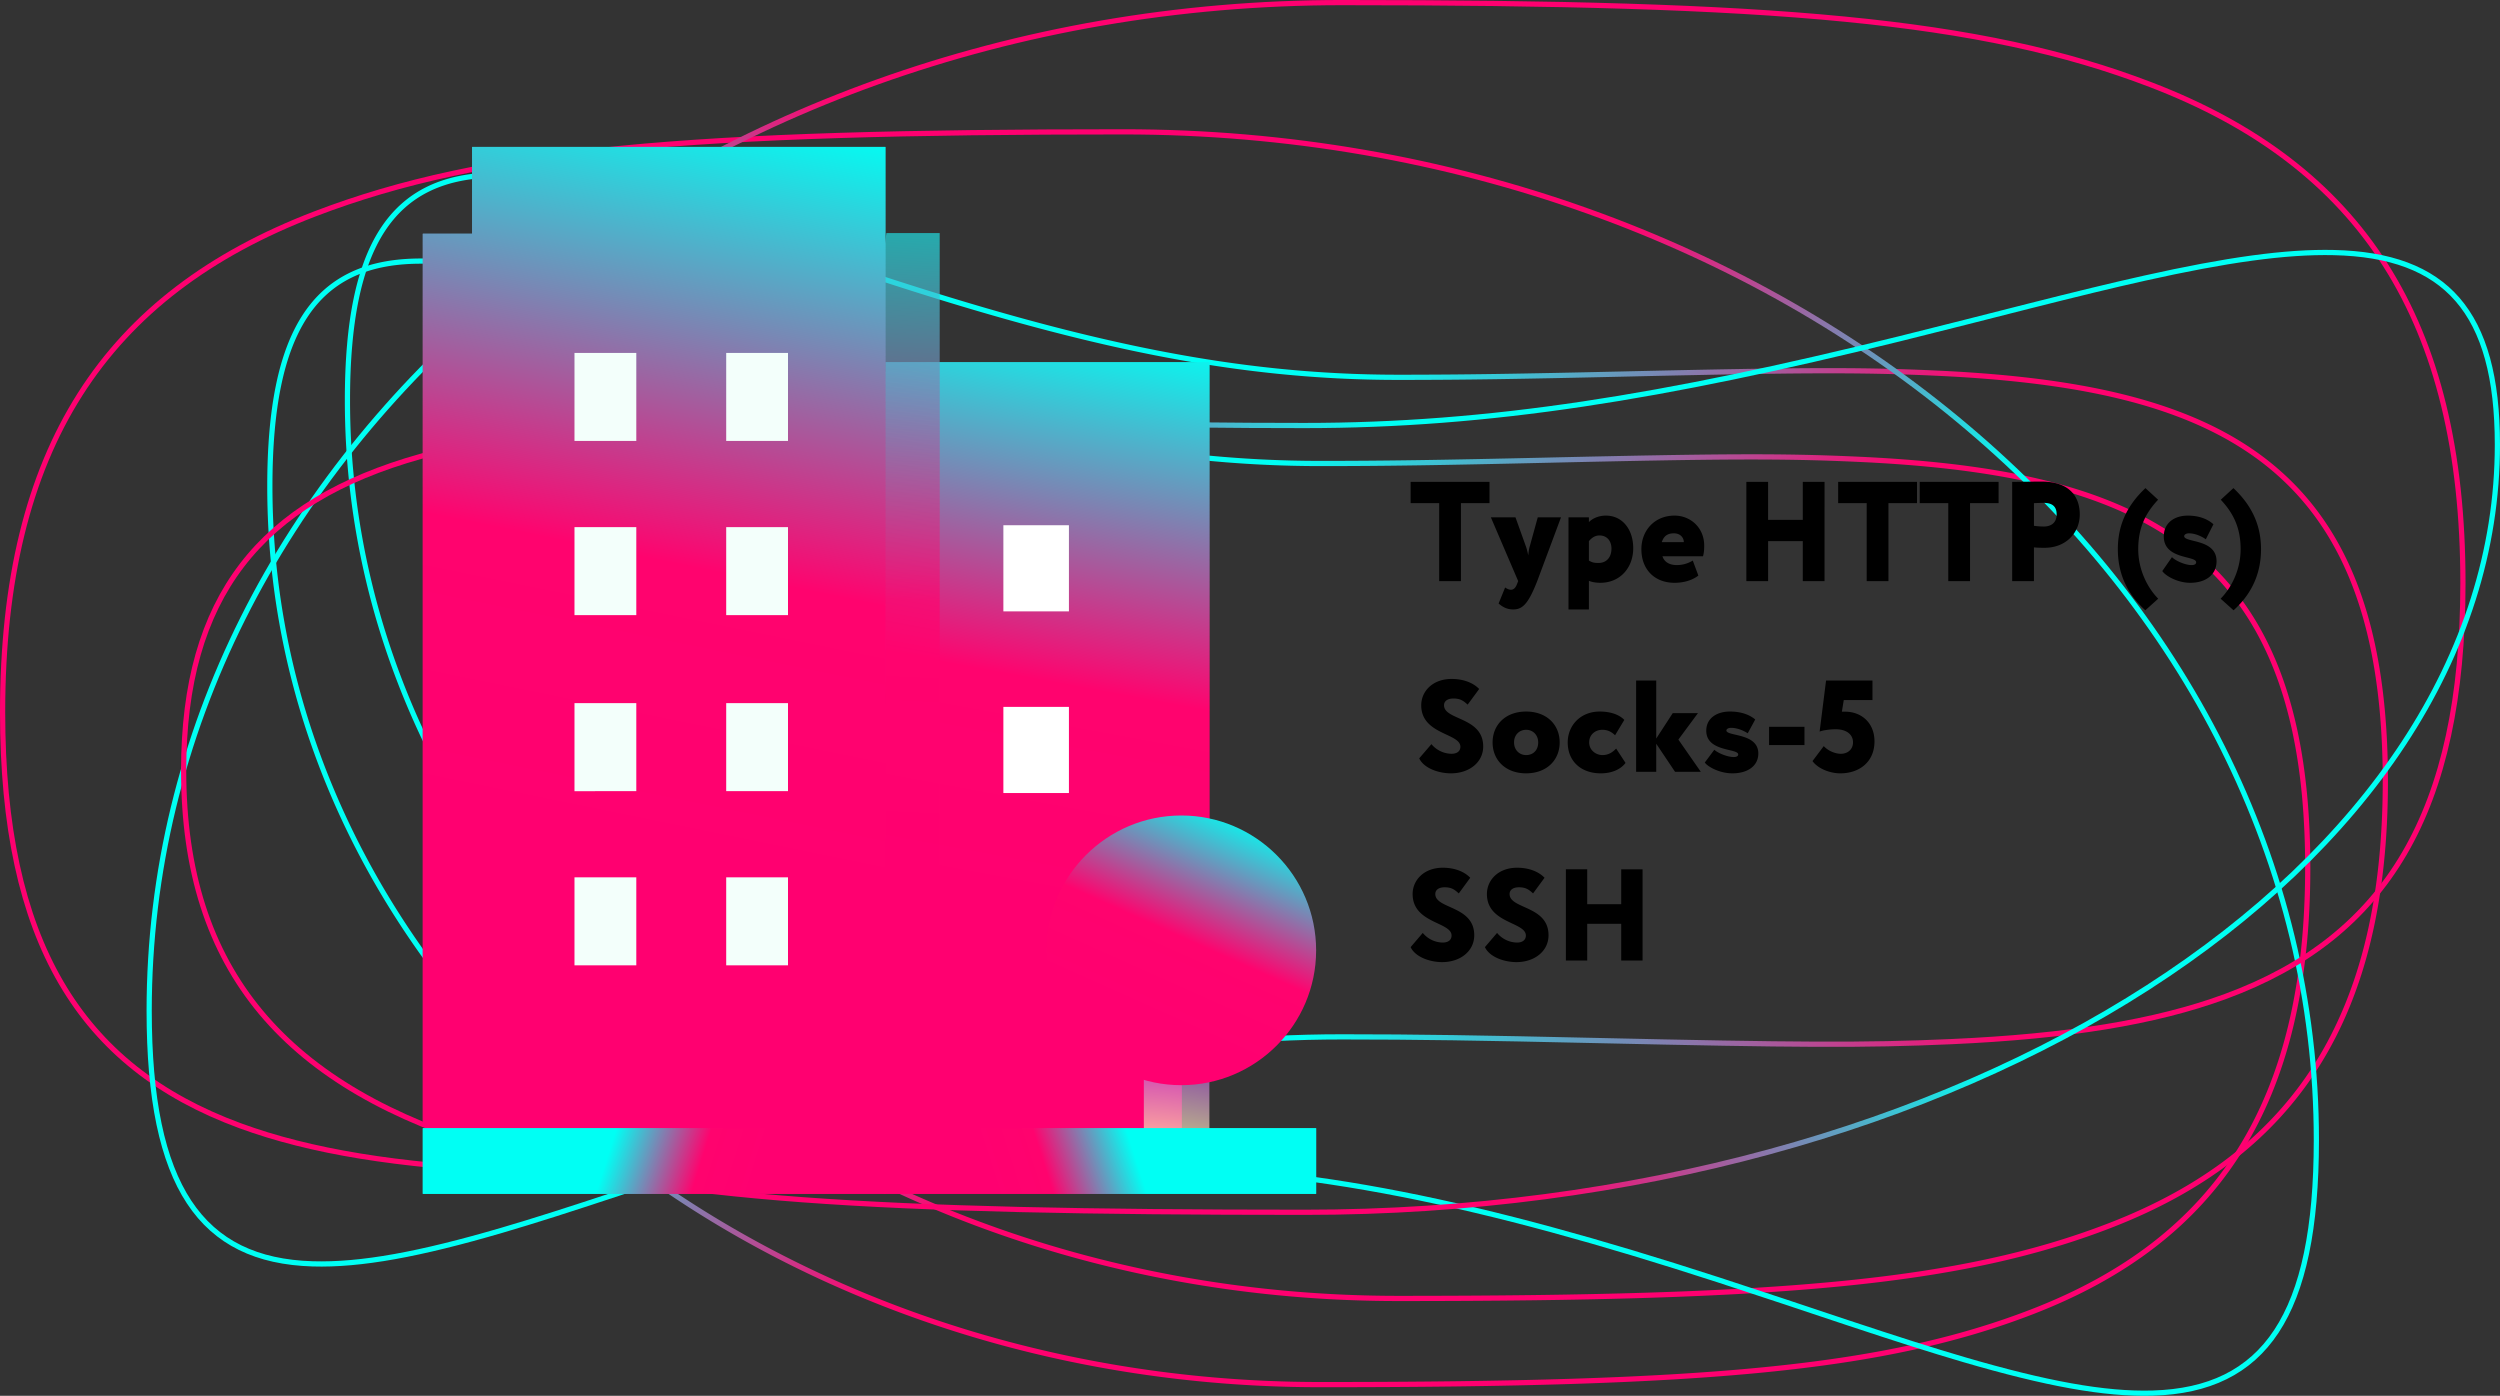 <svg xmlns="http://www.w3.org/2000/svg" width="240" height="134" viewBox="0 0 240 134">
    <rect x="0" y="0" width="240" height="134" fill="#333333" stroke="none"/>
    <defs>
        <linearGradient id="a" x1="25.931%" x2="60.373%" y1="56.482%" y2="32.981%">
            <stop offset="0%" stop-color="#FF0070"/>
            <stop offset="39.935%" stop-color="#FF036E"/>
            <stop offset="100%" stop-color="#00FFF4"/>
        </linearGradient>
        <linearGradient id="b" x1="25.931%" x2="60.373%" y1="56.336%" y2="33.366%">
            <stop offset="0%" stop-color="#FF0070"/>
            <stop offset="39.935%" stop-color="#FF036E"/>
            <stop offset="100%" stop-color="#00FFF4"/>
        </linearGradient>
        <linearGradient id="c" x1="25.931%" x2="60.373%" y1="53.678%" y2="40.344%">
            <stop offset="0%" stop-color="#FF0070"/>
            <stop offset="39.935%" stop-color="#FF036E"/>
            <stop offset="100%" stop-color="#00FFF4"/>
        </linearGradient>
        <linearGradient id="d" x1="41.264%" x2="53.765%" y1="71.238%" y2="-5.76%">
            <stop offset="0%" stop-color="#FF0070"/>
            <stop offset="39.935%" stop-color="#FF036E"/>
            <stop offset="100%" stop-color="#00FFF4"/>
        </linearGradient>
        <linearGradient id="e" x1="45.916%" x2="51.76%" y1="71.238%" y2="-5.76%">
            <stop offset="0%" stop-color="#FF0070"/>
            <stop offset="39.935%" stop-color="#FF036E"/>
            <stop offset="100%" stop-color="#00FFF4"/>
        </linearGradient>
        <linearGradient id="f" x1="49.721%" x2="50.12%" y1="71.238%" y2="-5.76%">
            <stop offset="0%" stop-color="#FF0070"/>
            <stop offset="39.935%" stop-color="#FF036E"/>
            <stop offset="100%" stop-color="#00FFF4"/>
        </linearGradient>
        <linearGradient id="g" x1="44.982%" x2="52.163%" y1="71.238%" y2="-5.76%">
            <stop offset="0%" stop-color="#FF0070"/>
            <stop offset="39.935%" stop-color="#FF036E"/>
            <stop offset="100%" stop-color="#00FFF4"/>
        </linearGradient>
        <radialGradient id="h" cx="-31.229%" cy="352.139%" r="801.432%" fx="-31.229%" fy="352.139%" gradientTransform="scale(1 .432) rotate(-84.834 2.22 5.835)">
            <stop offset="0%" stop-color="#A038EC"/>
            <stop offset="76.933%" stop-color="#FFF8B1"/>
            <stop offset="100%" stop-color="#8702E8"/>
        </radialGradient>
        <linearGradient id="i" x1="25.931%" x2="60.373%" y1="71.236%" y2="-5.755%">
            <stop offset="0%" stop-color="#FF0070"/>
            <stop offset="39.935%" stop-color="#FF036E"/>
            <stop offset="100%" stop-color="#00FFF4"/>
        </linearGradient>
        <linearGradient id="j" x1="25.931%" x2="60.373%" y1="50.444%" y2="48.834%">
            <stop offset="0%" stop-color="#FF0070"/>
            <stop offset="39.935%" stop-color="#FF036E"/>
            <stop offset="100%" stop-color="#00FFF4"/>
        </linearGradient>
        <linearGradient id="k" x1="25.931%" x2="60.373%" y1="50.426%" y2="48.88%">
            <stop offset="0%" stop-color="#FF0070"/>
            <stop offset="39.935%" stop-color="#FF036E"/>
            <stop offset="100%" stop-color="#00FFF4"/>
        </linearGradient>
    </defs>
    <g fill="none" fill-rule="evenodd">
        <g stroke-width=".5">
            <path stroke="url(#a)" d="M120.672 132.923c55.718 0 100.871-38.615 100.871-86.227 0-15.046-4.395-21.332-13.798-21.62-4.07-.125-9.086.822-15.986 2.868-2.738.812-5.647 1.751-9.853 3.163-1.13.38-5.122 1.728-5.333 1.8a726.755 726.755 0 0 1-5.584 1.86c-19.953 6.549-34.654 9.728-50.317 9.728-6.282 0-11.67-.088-21.455-.311-16.837-.385-22.672-.435-30.112-.095-9.711.444-17.146 1.63-23.143 3.863-13.577 5.057-20.057 15.79-20.057 35.339 0 22.563 8.66 35.74 26.406 42.618 14.414 5.586 31.828 7.014 68.361 7.014z" transform="matrix(-1 0 0 1 247.448 0)"/>
            <path stroke="url(#a)" d="M128.12 124.651c55.718 0 100.871-38.614 100.871-86.227 0-15.046-4.394-21.332-13.797-21.62-4.07-.125-9.087.823-15.987 2.868-2.738.812-5.647 1.752-9.853 3.164-1.13.38-5.121 1.727-5.333 1.799a726.76 726.76 0 0 1-5.583 1.86c-19.953 6.55-34.655 9.728-50.318 9.728-6.282 0-11.67-.087-21.454-.311-16.838-.385-22.672-.435-30.113-.095-9.711.444-17.146 1.63-23.142 3.864-13.577 5.056-20.058 15.79-20.058 35.338 0 22.564 8.66 35.74 26.406 42.618 14.414 5.586 31.828 7.014 68.361 7.014z" transform="matrix(-1 0 0 1 262.345 0)"/>
            <path stroke="url(#b)" d="M107.846 133.75c63.259 0 114.525-43.344 114.525-96.789 0-16.898-5-23.967-15.694-24.292-4.625-.14-10.321.924-18.156 3.22-3.109.912-6.41 1.966-11.184 3.55-1.283.427-5.814 1.94-6.054 2.02-2.48.826-4.42 1.466-6.337 2.088-22.644 7.347-39.327 10.914-57.1 10.914-7.13 0-13.244-.099-24.35-.35-19.112-.431-25.735-.488-34.181-.106-11.026.498-19.468 1.83-26.279 4.337C7.612 44.022.25 56.078.25 78.025c0 25.332 9.836 40.129 29.992 47.852 16.366 6.27 36.134 7.873 77.604 7.873z" transform="matrix(1 0 0 -1 0 146.407)"/>
            <path stroke="url(#b)" d="M121.915 121.343c63.259 0 114.525-43.344 114.525-96.79 0-16.898-5-23.967-15.694-24.291-4.625-.14-10.321.924-18.156 3.22-3.109.911-6.41 1.966-11.184 3.55-1.283.426-5.814 1.94-6.054 2.02-2.48.825-4.42 1.465-6.337 2.088-22.644 7.347-39.327 10.913-57.1 10.913-7.13 0-13.244-.098-24.35-.35-19.112-.43-25.735-.487-34.181-.106-11.026.499-19.468 1.83-26.279 4.338-15.424 5.68-22.786 17.736-22.786 39.683 0 25.331 9.836 40.128 29.992 47.851 16.366 6.27 36.134 7.874 77.604 7.874z" transform="rotate(180 125.38 60.796)"/>
            <path stroke="url(#c)" d="M125.225 116.38c63.268 0 114.525-33.019 114.525-73.685 0-12.834-4.98-18.2-15.691-18.448-4.633-.107-10.334.704-18.175 2.455-3.109.694-6.412 1.498-11.186 2.705l-6.053 1.538c-2.48.63-4.42 1.117-6.337 1.591-22.639 5.597-39.317 8.314-57.083 8.314-7.13 0-13.243-.075-24.349-.267-36.173-.622-48.242-.206-60.48 3.227C24.975 48.136 17.63 57.3 17.63 73.982c0 19.259 9.82 30.513 29.973 36.396 16.374 4.78 36.146 6.002 77.623 6.002z"/>
        </g>
        <path fill="#000" fill-rule="nonzero" d="M140.25 55.786V48.3h2.742V46.26h-7.571v2.04h2.74v7.486h2.09zm5.013 2.721c.9 0 1.45-.53 2.31-2.721l2.285-6.124h-2.232l-.77 2.79c-.092.312-.118.585-.144.857-.065-.286-.117-.558-.222-.844l-1.005-2.803h-2.363l2.624 6.124-.13.326c-.118.3-.3.504-.562.504-.235 0-.444-.136-.561-.218l-.627 1.538c.34.299.77.571 1.397.571zm7.271 0v-2.749c.274.123.692.19 1.097.19 1.905 0 3.159-1.455 3.159-3.32 0-1.81-1.045-3.13-2.624-3.13-.718 0-1.306.286-1.632.626v-.462h-1.958v8.845h1.958zm.914-4.463c-.418 0-.627-.055-.914-.232v-1.864c.326-.381.64-.544 1.018-.544.744 0 1.149.558 1.149 1.265 0 .749-.405 1.375-1.253 1.375zm7.31 1.905c.835 0 1.67-.218 2.284-.694l-.535-1.443a2.889 2.889 0 0 1-1.54.436c-.64 0-1.188-.259-1.37-.844h3.89c.077-.272.117-.544.117-1.02 0-1.743-1.332-2.886-2.846-2.886-1.932 0-3.185 1.443-3.185 3.226 0 1.932 1.253 3.225 3.185 3.225zm.888-3.906h-2.115c.183-.544.509-.844 1.162-.844.626 0 .953.422.953.844zm8.093 3.743v-3.838h3.329v3.838h2.088V46.26h-2.088v3.647h-3.33V46.26h-2.088v9.526h2.089zm11.552 0V48.3h2.742V46.26h-7.571v2.04h2.74v7.486h2.09zm7.833 0V48.3h2.741V46.26h-7.571v2.04h2.741v7.486h2.089zm6.135 0v-3.24c.326.042.822.042 1.018.042 2.115 0 3.381-1.497 3.381-3.199 0-1.646-.914-3.157-3.694-3.157-.705 0-2.284.028-2.794.028v9.526h2.089zm.953-5.24c-.3 0-.653-.027-.953-.068v-2.177c.43-.014.64-.027.914-.027.744 0 1.266.258 1.266 1.102 0 .925-.679 1.17-1.227 1.17zm9.738 8.043l1.24-1.116c-1.005-1.007-1.919-2.749-1.919-4.75 0-2 .653-3.415 1.906-4.749l-1.214-1.116c-1.997 1.878-2.65 3.865-2.65 5.866 0 2 .653 4.082 2.637 5.865zm4.308-2.64c1.566 0 2.532-.83 2.532-2.069 0-2.177-3.107-1.769-3.107-2.408 0-.136.17-.273.457-.273.64 0 1.28.327 1.619.572l.731-1.443c-.392-.353-1.149-.83-2.467-.83-1.253 0-2.298.68-2.298 2 0 2.233 3.107 1.824 3.107 2.478 0 .176-.156.272-.444.272-.587 0-1.514-.395-1.88-.762l-.926 1.333c.274.436 1.436 1.13 2.676 1.13zm4.164 2.64c1.984-1.783 2.637-3.865 2.637-5.865s-.653-3.988-2.65-5.866l-1.214 1.116c1.253 1.334 1.906 2.75 1.906 4.75s-.914 3.742-1.92 4.749l1.241 1.116zM139.297 74.24c1.739 0 3.09-1.05 3.09-2.578 0-2.853-3.76-2.503-3.76-3.955 0-.4.335-.65.902-.65.67 0 .966.225 1.365.588L142 66.143c-.566-.588-1.493-.964-2.652-.964-1.803 0-2.91 1.177-2.91 2.528 0 2.829 3.76 2.666 3.76 3.98 0 .413-.31.676-.85.676a2.554 2.554 0 0 1-1.932-.926l-1.172 1.364c.438.939 1.842 1.44 3.052 1.44zm7.211 0c1.983 0 3.22-1.276 3.22-2.966 0-1.69-1.237-2.966-3.22-2.966s-3.219 1.277-3.219 2.966c0 1.69 1.236 2.967 3.22 2.967zm0-1.752c-.656 0-1.159-.5-1.159-1.214 0-.763.541-1.214 1.16-1.214.643 0 1.158.488 1.158 1.214 0 .764-.502 1.214-1.159 1.214zm7.173 1.753c1.004 0 1.88-.35 2.37-1.002l-.902-1.377c-.348.363-.747.626-1.314.626-.605 0-1.274-.45-1.274-1.214 0-.8.644-1.214 1.249-1.214.438 0 .824.125 1.236.526l.888-1.477c-.527-.538-1.377-.801-2.369-.801-1.828 0-3.065 1.327-3.065 2.966 0 1.778 1.25 2.967 3.181 2.967zm5.318-.15v-2.692l1.803 2.691h2.473L161.124 71l1.88-2.54h-2.42l-1.585 2.44v-5.57h-1.931v8.761h1.931zm7.302.15c1.545 0 2.498-.764 2.498-1.903 0-2.002-3.065-1.627-3.065-2.215 0-.125.167-.25.45-.25.632 0 1.263.3 1.598.525l.72-1.327c-.386-.325-1.133-.763-2.433-.763-1.236 0-2.267.626-2.267 1.84 0 2.052 3.065 1.677 3.065 2.278 0 .162-.154.25-.438.25-.579 0-1.493-.363-1.854-.7l-.914 1.226c.27.4 1.416 1.039 2.64 1.039zm6.928-2.716v-1.753h-3.4v1.753h3.4zm3.438 2.716c1.841 0 3.284-1.102 3.284-3.067 0-1.79-1.262-2.853-2.82-2.853h-.31l.18-1.114h2.756v-1.878h-4.455l-.618 4.906c.244-.112.927-.225 1.545-.225 1.082 0 1.661.538 1.661 1.252 0 .65-.476 1.101-1.172 1.101-.605 0-1.287-.338-1.635-.738L174 73.064c.541.751 1.713 1.177 2.666 1.177zM138.455 92.363c1.728 0 3.073-1.05 3.073-2.578 0-2.853-3.739-2.503-3.739-3.955 0-.4.333-.65.896-.65.666 0 .96.225 1.358.588l1.1-1.502c-.563-.589-1.485-.964-2.637-.964-1.792 0-2.893 1.176-2.893 2.528 0 2.829 3.738 2.666 3.738 3.98 0 .413-.307.676-.845.676a2.534 2.534 0 0 1-1.92-.926l-1.165 1.364c.435.939 1.83 1.44 3.034 1.44zm7.131 0c1.729 0 3.073-1.05 3.073-2.578 0-2.853-3.738-2.503-3.738-3.955 0-.4.333-.65.896-.65.666 0 .96.225 1.357.588l1.101-1.502c-.563-.589-1.485-.964-2.637-.964-1.793 0-2.894 1.176-2.894 2.528 0 2.829 3.739 2.666 3.739 3.98 0 .413-.308.676-.845.676a2.534 2.534 0 0 1-1.92-.926l-1.166 1.364c.435.939 1.83 1.44 3.034 1.44zm6.786-.15v-3.53h3.265v3.53h2.049v-8.76h-2.049v3.353h-3.265v-3.354h-2.048v8.761h2.048z"/>
        <path fill="url(#d)" d="M16.602 21.574v6.318h-4.736v64.976l26.775 2.418 17.634-1.882v-71.83z" style="mix-blend-mode:normal" transform="translate(40.588 14.105)"/>
        <path fill="url(#e)" d="M72.847 96.185H44.41v-75.51h31.104v63.098l-2.666 4.148z" transform="translate(40.588 14.105)"/>
        <path fill="url(#e)" d="M72.847 96.185H44.41v-75.51h31.104v63.098l-2.666 4.148z" style="mix-blend-mode:normal" transform="translate(40.588 14.105)"/>
        <path fill="url(#f)" fill-opacity=".92" d="M49.623 8.27h-5.12l-4.23 33.45 4.23 53.386 5.12-.71z" opacity=".751" transform="translate(40.588 14.105)"/>
        <path fill="url(#g)" d="M4.736 0v8.336H0v85.737l26.775 3.19 17.634-2.482V0z" transform="translate(40.588 14.105)"/>
        <path fill="url(#g)" d="M4.736 0v8.336H0v85.737l26.775 3.19 17.634-2.482V0z" style="mix-blend-mode:normal" transform="translate(40.588 14.105)"/>
        <path fill="#F3FFFB" d="M55.151 33.882h5.934v8.45H55.15zM69.715 33.882h5.933v8.45h-5.933zM55.151 50.602h5.934v8.45H55.15zM69.715 50.602h5.933v8.45h-5.933zM55.151 67.502h5.934v8.45H55.15zM69.715 67.502h5.933v8.45h-5.933zM55.151 84.222h5.934v8.45H55.15zM69.715 84.222h5.933v8.45h-5.933z"/>
        <path fill="#FFF" d="M96.324 50.422h6.293v8.27h-6.293zM96.324 67.861h6.293v8.27h-6.293z"/>
        <path fill="url(#h)" fill-opacity=".92" d="M69.22 82.701h6.293v14.563H69.22z" opacity=".751" transform="translate(40.588 14.105)"/>
        <path fill="url(#i)" d="M72.817 90.072c-7.138 0-12.946-5.807-12.946-12.944 0-7.138 5.808-12.945 12.946-12.945S85.76 69.99 85.76 77.128c0 7.137-5.806 12.944-12.944 12.944z" style="mix-blend-mode:normal" transform="translate(40.588 14.105)"/>
        <path fill="url(#j)" d="M85.761 94.208H44.323l-2.072 4.09 2.072 2.202H85.76z" transform="translate(40.588 14.105)"/>
        <path fill="url(#k)" d="M0 94.208h44.409v6.292H0z" transform="matrix(-1 0 0 1 84.997 14.105)"/>
        <path fill="url(#j)" d="M85.761 94.208H44.323l-2.072 4.09 2.072 2.202H85.76z" style="mix-blend-mode:normal" transform="translate(40.588 14.105)"/>
        <path fill="url(#k)" d="M0 94.208h44.409v6.292H0z" style="mix-blend-mode:normal" transform="matrix(-1 0 0 1 84.997 14.105)"/>
    </g>
</svg>
